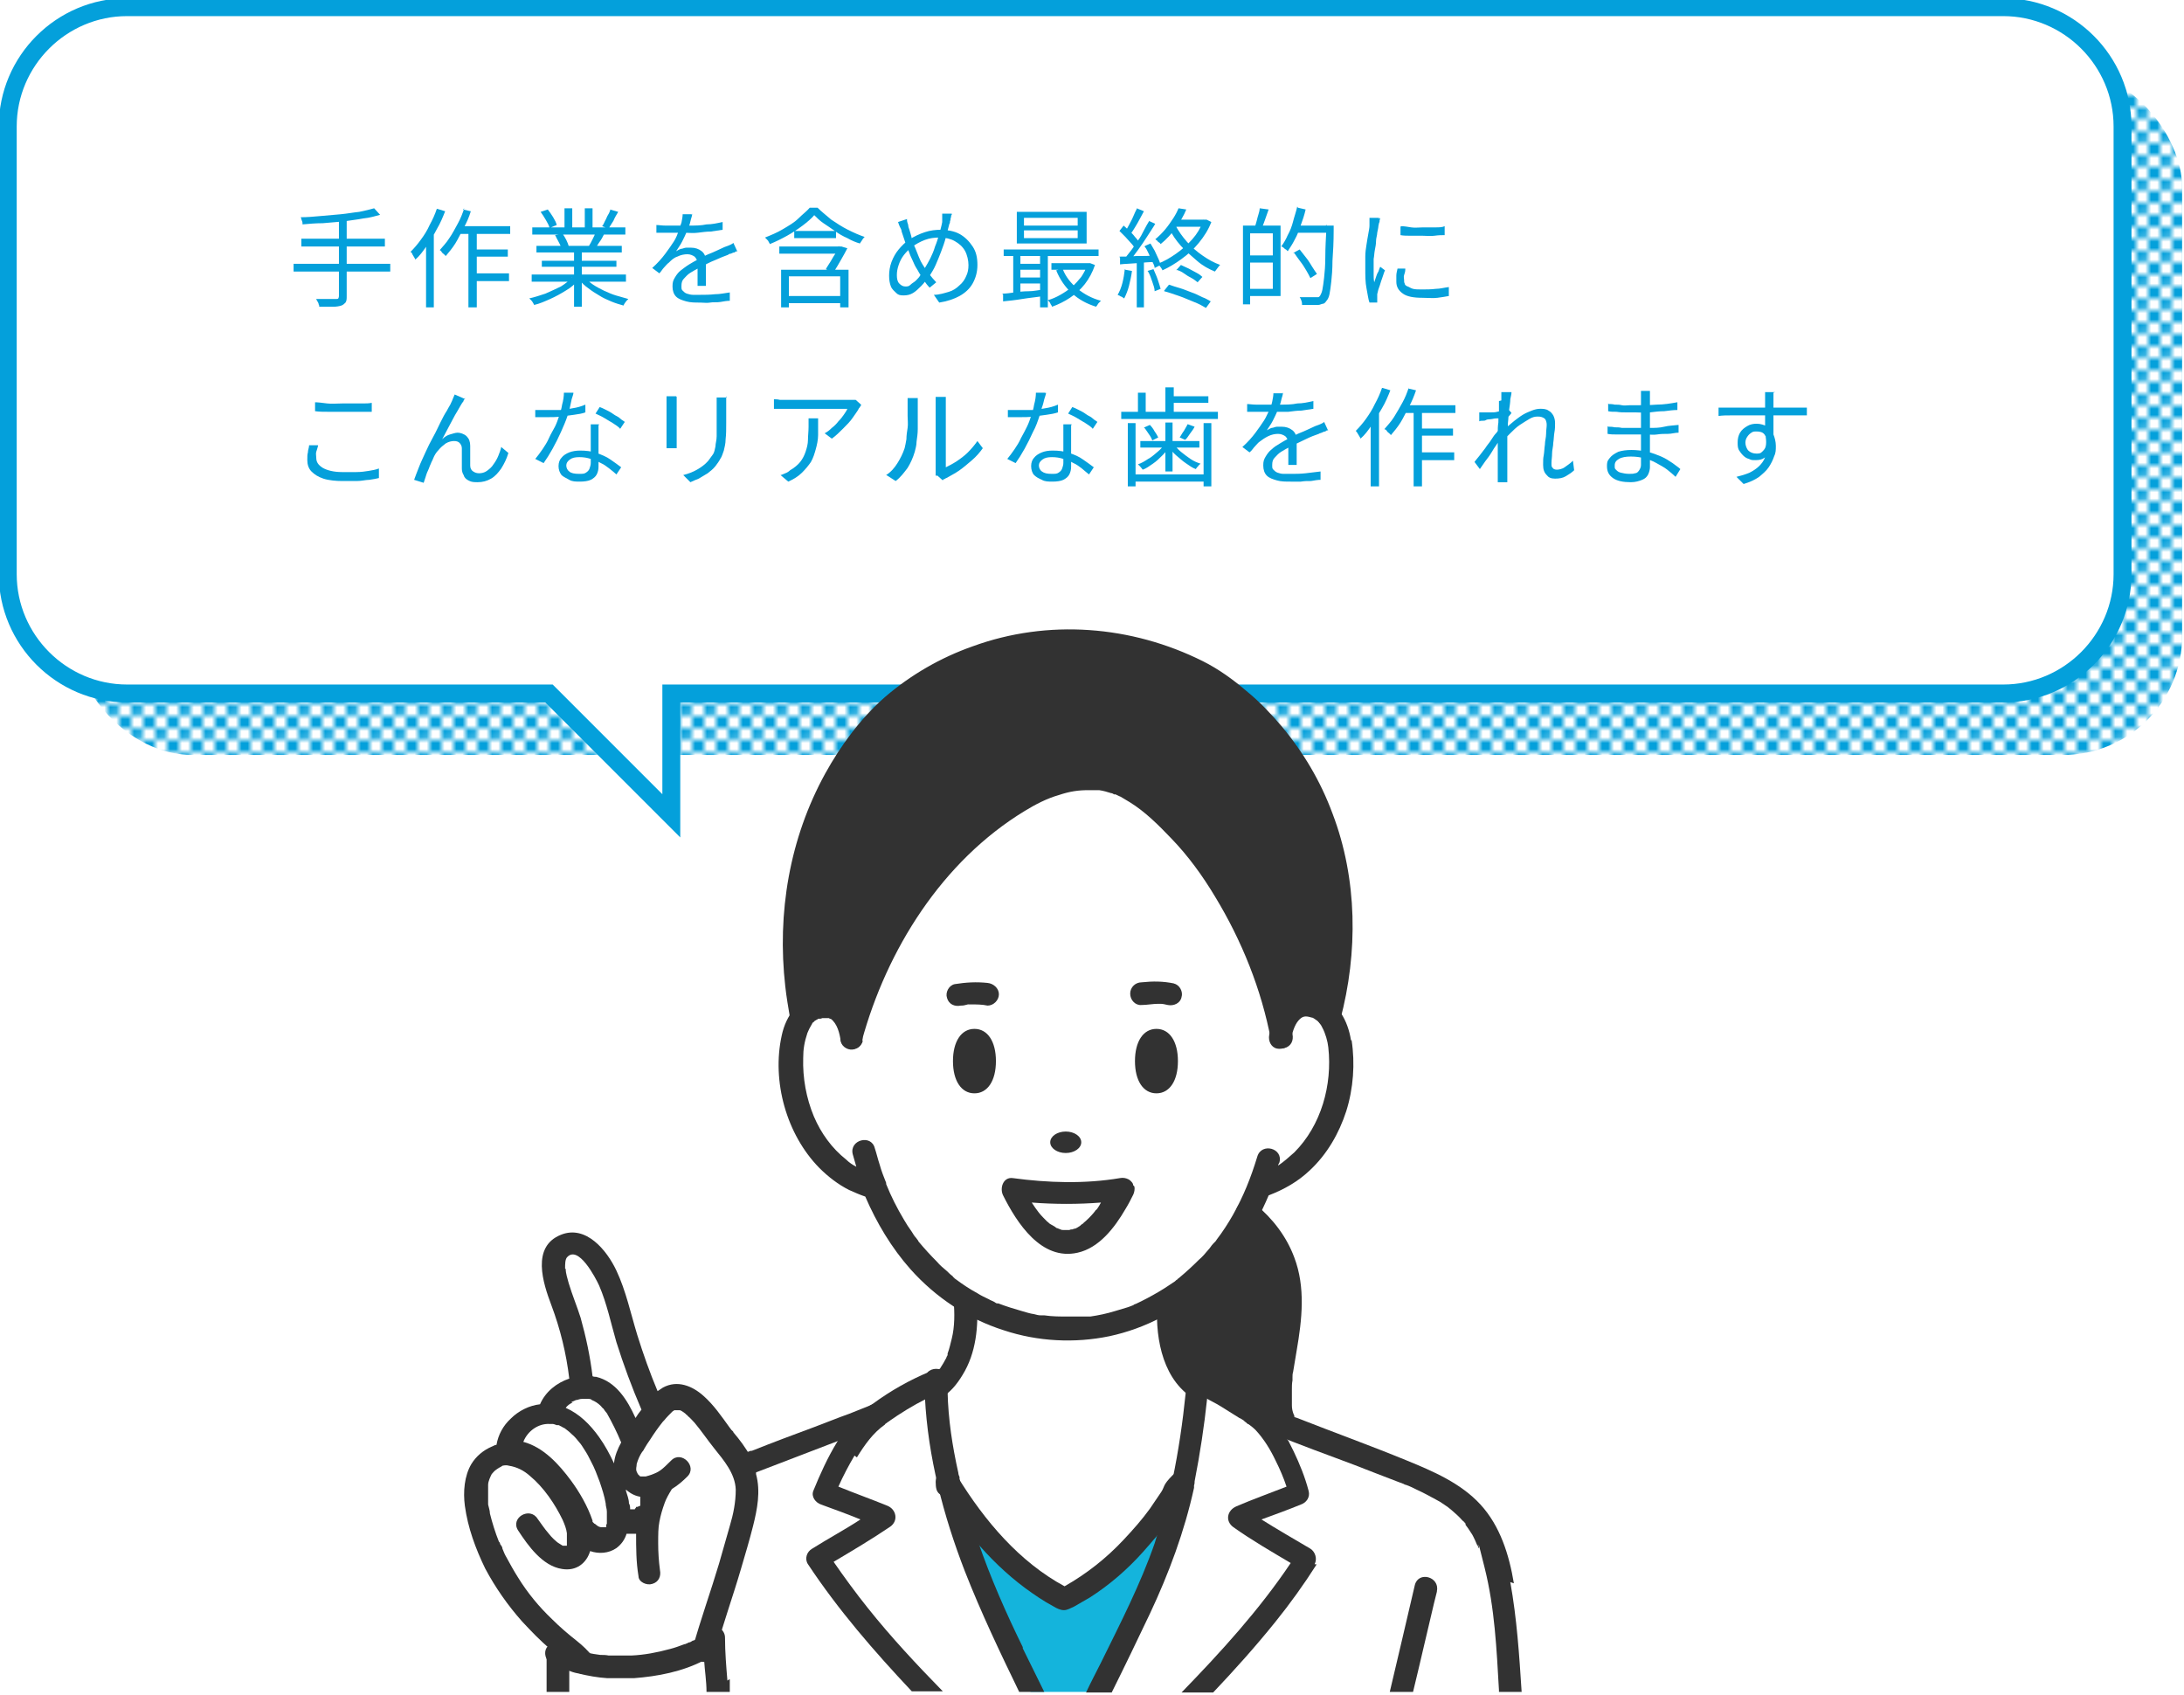 <?xml version="1.0" encoding="UTF-8"?>
<svg id="_グループ_4" xmlns="http://www.w3.org/2000/svg" xmlns:xlink="http://www.w3.org/1999/xlink" version="1.1" viewBox="0 0 366 284">
  <!-- Generator: Adobe Illustrator 29.8.2, SVG Export Plug-In . SVG Version: 2.1.1 Build 3)  -->
  <defs>
    <style>
      .st0 {
        fill: none;
      }

      .st1 {
        fill: #323232;
      }

      .st2, .st3 {
        fill: #fff;
      }

      .st4 {
        fill: url(#_新規パターンスウォッチ_1);
      }

      .st5 {
        fill: #14b4dc;
      }

      .st3 {
        fill-rule: evenodd;
        stroke: #04a0db;
        stroke-miterlimit: 10;
        stroke-width: 3px;
      }

      .st6 {
        fill: #04a0db;
      }
    </style>
    <pattern id="_新規パターンスウォッチ_1" data-name="新規パターンスウォッチ 1" x="0" y="0" width="3.9" height="3.9" patternTransform="translate(0 284)" patternUnits="userSpaceOnUse" viewBox="0 0 3.9 3.9">
      <g>
        <rect class="st0" y="0" width="3.9" height="3.9"/>
        <rect class="st6" x="0" width="2" height="2"/>
        <rect class="st6" x="2" y="2" width="2" height="2"/>
      </g>
    </pattern>
  </defs>
  <rect class="st4" x="12.3" y="11.5" width="353.4" height="115" rx="20" ry="20"/>
  <path class="st3" d="M21.3,1.2h314.4c11,0,20,9,20,20v75c0,11-9,20-20,20H112.5v20.5l-20.5-20.5H21.3c-11,0-20-9-20-20V21.2c0-11,9-20,20-20h0Z"/>
  <g id="_手作業を含め最終的に_こんなリアルな歯を作れます">
    <g>
      <path class="st6" d="M49.2,44.2h16.2v1.3h-16.2v-1.3ZM62.7,34.9l1,1.1c-.8.2-1.7.5-2.8.6-1,.2-2.1.3-3.3.5-1.2.1-2.3.2-3.5.3-1.2,0-2.3.1-3.4.2,0-.2,0-.4-.1-.6s-.1-.4-.2-.6c1.1,0,2.2-.1,3.3-.2s2.3-.2,3.4-.3,2.1-.3,3.1-.4c1-.2,1.8-.4,2.5-.6ZM50.5,40h14v1.3h-14s0-1.3,0-1.3ZM56.7,36.9h1.4v12.7c0,.5,0,.8-.2,1.1-.2.2-.4.4-.7.5-.3.1-.8.2-1.4.2s-1.4,0-2.3,0c0-.1,0-.3-.1-.4,0-.2-.1-.3-.2-.5s-.2-.3-.2-.4c.5,0,1,0,1.4,0h1.9c.2,0,.3,0,.4-.1,0,0,.1-.2.1-.4v-12.7h0Z"/>
      <path class="st6" d="M73.3,35l1.3.4c-.4,1-.8,2-1.4,3-.5,1-1.1,1.9-1.7,2.8-.6.9-1.2,1.7-1.9,2.3,0-.1-.1-.2-.2-.4s-.2-.3-.3-.5c0-.2-.2-.3-.3-.4.6-.6,1.2-1.3,1.7-2,.6-.8,1.1-1.6,1.5-2.5.5-.9.9-1.8,1.2-2.7h0ZM71.4,39.6l1.3-1.3h0v13.2h-1.3v-11.8ZM77.6,35.1l1.3.3c-.3,1-.7,1.9-1.2,2.8s-.9,1.8-1.4,2.6-1.1,1.5-1.6,2.1c0,0-.2-.2-.3-.3-.1-.1-.3-.2-.4-.4s-.2-.2-.3-.3c.5-.6,1.1-1.2,1.6-2,.5-.7.9-1.5,1.4-2.4s.8-1.7,1.1-2.6ZM76.9,37.9h8.6v1.3h-9.2l.6-1.3ZM78.5,38.4h1.4v13.1h-1.4v-13.1ZM79.2,41.8h5.9v1.2h-5.9v-1.2ZM79.2,45.8h6.1v1.3h-6.1v-1.3Z"/>
      <path class="st6" d="M95.8,46.5l1.1.5c-.6.6-1.2,1.2-2.1,1.7-.8.5-1.7,1-2.6,1.4s-1.8.8-2.7,1c0-.1-.1-.2-.2-.4s-.2-.3-.3-.4c-.1-.1-.2-.2-.3-.3.9-.2,1.8-.5,2.7-.8.9-.4,1.8-.8,2.6-1.2.8-.5,1.4-1,1.9-1.5h0ZM89.1,46h15.8v1.2h-15.8v-1.2ZM89.2,38.1h15.6v1.2h-15.6v-1.2ZM89.9,41.2h14.3v1.1h-14.3v-1.1ZM90.6,35.5l1.2-.4c.3.4.6.8.9,1.3.3.5.5.9.6,1.3l-1.2.5c-.1-.4-.3-.8-.6-1.3-.3-.5-.6-1-.9-1.4h0ZM90.8,43.7h12.5v1h-12.5v-1ZM93,39.4l1.3-.2c.2.3.4.6.6,1,.2.4.3.7.4,1l-1.3.3c0-.3-.2-.6-.4-1s-.4-.7-.5-1ZM94.6,34.9h1.3v3.8h-1.3v-3.8ZM96.2,41.7h1.3v9.7h-1.3v-9.7ZM98,46.5c.4.4.8.8,1.4,1.2.6.4,1.2.7,1.8,1,.7.3,1.3.6,2,.8.7.2,1.4.4,2.1.6,0,0-.2.2-.3.3s-.2.3-.3.4c-.1.2-.2.3-.2.4-.7-.2-1.4-.4-2.1-.7-.7-.3-1.4-.6-2-1-.7-.4-1.3-.8-1.8-1.2-.6-.4-1.1-.9-1.5-1.4l1-.5h0ZM98,34.9h1.3v3.7h-1.3v-3.7ZM99.8,38.9l1.4.4c-.2.4-.4.8-.7,1.2s-.4.7-.7,1l-1.1-.3c.2-.3.4-.7.6-1.1s.4-.8.5-1.1h0ZM102.2,35.1l1.4.4c-.3.5-.6,1-.8,1.5-.3.5-.6.9-.8,1.3l-1.1-.4c.2-.2.3-.5.5-.9.2-.3.3-.7.5-1s.3-.6.4-.9h0Z"/>
      <path class="st6" d="M116,35.8c0,.4-.2.8-.3,1.3s-.3,1-.6,1.7c-.2.5-.5,1.1-.8,1.7s-.7,1.1-1,1.6c.2-.1.5-.3.8-.4.3,0,.6-.2.9-.2.3,0,.6,0,.8,0,.7,0,1.3.2,1.8.6.5.4.7,1,.7,1.7v2c0,.4,0,.8,0,1.1s0,.7,0,1h-1.4c0-.2,0-.5,0-.8,0-.3,0-.7,0-1v-1.9c0-.5-.2-.9-.5-1.2-.3-.2-.7-.4-1.2-.4s-1.1.1-1.7.4c-.6.2-1,.6-1.4,1-.3.2-.5.5-.8.8-.3.3-.5.7-.8,1l-1.2-.9c.9-.8,1.6-1.6,2.2-2.4s1-1.4,1.4-2,.6-1.2.8-1.7c.2-.5.3-1,.5-1.5.1-.5.2-1,.2-1.4h1.5c0,.1,0,.1,0,.1ZM109.9,37.7c.5,0,1,.1,1.6.1s1.1,0,1.5,0c.8,0,1.7,0,2.6,0s1.9,0,2.8-.2c.9,0,1.8-.2,2.7-.4v1.3c-.6.1-1.3.2-2,.3-.7,0-1.4.1-2.2.2s-1.4,0-2.1,0c-.7,0-1.3,0-1.9,0h-.9c-.3,0-.7,0-1,0s-.7,0-1,0v-1.3h0ZM123.6,42.1c-.2,0-.3,0-.5.2-.2,0-.4.1-.6.2-.2,0-.4.1-.5.2-.6.2-1.3.5-2.2.9-.8.3-1.7.8-2.5,1.2-.6.3-1.1.6-1.6.9-.5.3-.8.7-1.1,1-.3.3-.4.7-.4,1.2s0,.6.2.8c.2.2.4.4.7.5.3.1.7.2,1,.2.4,0,.8,0,1.3,0,.7,0,1.5,0,2.4-.1.9,0,1.7-.2,2.5-.3v1.4c-.5,0-1,.1-1.6.2s-1.2,0-1.7.1-1.1,0-1.7,0c-.8,0-1.6,0-2.3-.2-.7-.2-1.3-.4-1.7-.8s-.6-1-.6-1.7.1-1,.4-1.5.6-.9,1-1.2.9-.7,1.4-1c.5-.3,1-.6,1.6-.9.6-.3,1.1-.6,1.6-.8.5-.2,1-.4,1.4-.6s.9-.4,1.3-.6c.3-.1.5-.2.8-.3.2-.1.5-.2.7-.4l.6,1.3h0Z"/>
      <path class="st6" d="M136.5,36c-.5.6-1.2,1.2-2,1.8s-1.7,1.2-2.6,1.7-1.9,1-2.9,1.4c0-.1-.1-.2-.2-.4,0-.1-.2-.3-.3-.4-.1-.1-.2-.2-.3-.3,1-.4,2-.8,3-1.4s1.9-1.1,2.6-1.8,1.4-1.2,1.9-1.8h1.3c.7.7,1.5,1.3,2.3,2,.9.6,1.8,1.2,2.8,1.7,1,.5,1.9.9,2.8,1.2-.1.1-.3.3-.4.5s-.3.4-.4.6c-.7-.2-1.4-.5-2.1-.9-.7-.3-1.4-.7-2.1-1.2s-1.3-.9-1.9-1.3-1.1-.9-1.6-1.4h0ZM130.6,41.3h10.2v1.2h-10.2v-1.2ZM131,45.2h11.2v6.3h-1.4v-5.2h-8.6v5.2h-1.3v-6.3h0ZM131.7,49.6h9.6v1.2h-9.6v-1.2ZM133.1,38.7h7v1.2h-7v-1.2ZM140.5,41.3h.5c0,0,1,.3,1,.3-.3.6-.7,1.3-1.1,2s-.8,1.4-1.2,2l-1.3-.5c.2-.4.5-.8.8-1.3.3-.5.5-.9.8-1.3.2-.4.4-.8.6-1.1v-.2h0Z"/>
      <path class="st6" d="M159.4,36.1c0,.1,0,.3-.1.5,0,.2,0,.3-.1.5,0,.2,0,.3-.1.4-.2.8-.4,1.5-.6,2.3-.2.8-.5,1.6-.8,2.4s-.6,1.5-.9,2.2-.7,1.3-1,1.8c-.5.6-.9,1.2-1.4,1.7-.5.5-.9.9-1.4,1.2-.5.3-1,.4-1.6.4s-.9-.1-1.2-.4-.7-.6-.9-1.1-.3-1.1-.3-1.8.1-1.5.4-2.3c.3-.8.7-1.5,1.2-2.1s1.1-1.2,1.7-1.6c.9-.6,1.8-1,2.7-1.3s1.8-.4,2.7-.4,2.2.2,3.1.7,1.6,1.2,2.2,2.1.8,1.9.8,3.1-.3,2.2-.8,3.1c-.5.9-1.3,1.6-2.2,2.1s-2.1.9-3.4,1.1l-.9-1.3c.9,0,1.8-.3,2.5-.5s1.3-.6,1.8-1.1c.5-.4.9-1,1.1-1.5.3-.6.4-1.2.4-1.9s-.2-1.7-.6-2.4c-.4-.7-1-1.2-1.7-1.6s-1.6-.6-2.5-.6-1.7.1-2.5.4c-.8.3-1.5.7-2.2,1.2-.5.4-.9.8-1.3,1.3-.4.5-.7,1.1-.9,1.7-.2.6-.3,1.1-.3,1.7s.1,1.1.4,1.4.6.5,1,.5.6,0,.9-.3.6-.4.9-.7.6-.6.8-1,.5-.7.7-1.1c.3-.5.6-1,.9-1.6.3-.6.6-1.3.8-2,.3-.7.5-1.4.7-2.1.2-.7.4-1.4.5-2,0-.2,0-.4,0-.7,0-.3,0-.5,0-.7h1.6c0,.1,0,.2,0,.2ZM152,36.9c0,.2.1.5.2.8,0,.3.1.5.2.8.1.4.3.9.4,1.5s.4,1.1.6,1.6c.2.5.4,1,.6,1.5s.4.9.6,1.2c.3.5.7,1.1,1.1,1.6.4.5.8,1,1.2,1.4l-1.1.9c-.4-.4-.7-.8-1-1.3s-.7-1-1-1.6c-.2-.3-.5-.8-.7-1.3-.2-.5-.5-1-.7-1.6-.2-.6-.5-1.2-.7-1.8-.2-.6-.4-1.2-.6-1.8,0-.3-.2-.6-.3-.8s-.2-.5-.3-.8l1.5-.5h0Z"/>
      <path class="st6" d="M168,49.2c.6,0,1.3-.1,2-.2s1.5-.2,2.4-.2c.8,0,1.7-.2,2.5-.3v1.1c-1.2.2-2.4.3-3.6.5s-2.2.3-3.2.4v-1.2c-.1,0-.1,0-.1,0ZM168.2,41.8h15.9v1.1h-15.9v-1.1ZM169.8,42.2h1.2v7.3h-1.2v-7.3ZM170.4,35.5h11.7v5.3h-11.7v-5.3h0ZM170.6,44.2h4.4v1h-4.4v-1ZM170.6,46.5h4.4v1h-4.4v-1ZM171.6,36.5v1.3h9v-1.3h-9ZM171.6,38.6v1.3h9v-1.3h-9ZM174.3,42.2h1.3v9.3h-1.3v-9.3ZM182.2,44.1h.5s.8.3.8.3c-.4,1.2-1,2.3-1.7,3.2s-1.6,1.7-2.5,2.3-1.9,1.1-3,1.5c0-.2-.2-.3-.3-.6-.1-.2-.3-.4-.4-.5.7-.2,1.4-.5,2.1-.9s1.3-.8,1.9-1.3c.6-.5,1.1-1.1,1.6-1.7.4-.6.8-1.3,1-2.1v-.2h0ZM176.2,44.1h6.4v1.1h-6.4v-1.1ZM178.1,45.1c.5,1.3,1.4,2.4,2.5,3.3s2.4,1.6,3.9,2c0,0-.2.2-.3.3-.1.1-.2.2-.3.4s-.2.2-.2.3c-1.6-.5-2.9-1.2-4.1-2.3-1.1-1-2-2.3-2.6-3.8,0,0,1.1-.3,1.1-.3Z"/>
      <path class="st6" d="M188.6,45.2l1.1.2c-.1.8-.3,1.7-.5,2.5-.2.8-.5,1.5-.8,2.1,0,0-.2-.1-.3-.2s-.3-.1-.4-.2-.3-.1-.4-.2c.3-.5.6-1.2.8-2,.2-.8.3-1.5.4-2.3h0ZM187.6,43c.8,0,1.7,0,2.8-.1,1.1,0,2.2,0,3.3-.1v1.1c-1.1,0-2.1.1-3.2.2s-2,.1-2.8.2v-1.2c-.1,0-.1,0-.1,0ZM187.6,38.7l.7-.9c.3.3.7.6,1,.9.3.3.7.7.9,1,.3.3.5.6.7.9l-.7,1c-.2-.3-.4-.6-.7-.9s-.6-.7-.9-1c-.3-.3-.7-.7-1-1h0ZM190.5,34.9l1.2.5c-.2.4-.5.9-.7,1.3s-.5.9-.8,1.4-.5.8-.8,1.2l-.9-.4c.2-.3.5-.8.7-1.2s.5-.9.7-1.4c.2-.5.4-.9.6-1.3h0ZM192.5,37l1.1.5c-.4.7-.9,1.4-1.4,2.2s-1,1.5-1.5,2.2c-.5.7-1,1.3-1.4,1.9l-.8-.5c.3-.4.7-.9,1.1-1.4s.7-1.1,1.1-1.6.7-1.1,1-1.7c.3-.6.6-1.1.9-1.6h0ZM190.5,43.5h1.2v8h-1.2v-8ZM191.9,41.2l.9-.4c.2.4.5.8.7,1.2s.4.9.6,1.3c.2.4.3.8.4,1.1l-1,.5c0-.3-.2-.7-.4-1.1-.2-.4-.4-.9-.6-1.3s-.4-.9-.7-1.2h0ZM192.3,45.4l1-.3c.2.5.5,1.1.7,1.7.2.6.4,1.2.5,1.6l-1,.4c0-.5-.2-1-.4-1.6s-.4-1.2-.7-1.7h0ZM197.5,34.9l1.3.2c-.4,1-1,2-1.7,3s-1.6,2-2.6,2.8c0,0-.1-.2-.3-.3s-.2-.2-.3-.3c-.1,0-.2-.2-.3-.2.6-.5,1.2-1.1,1.7-1.7.5-.6.9-1.2,1.3-1.8s.7-1.2.9-1.7h0ZM201.7,36.8h.5s.8.4.8.4c-.5,1.3-1.2,2.4-2.1,3.5s-1.8,1.9-2.9,2.7c-1.1.8-2.1,1.4-3.2,1.9,0-.1-.1-.2-.2-.4-.1-.1-.2-.3-.3-.4s-.2-.2-.3-.3c1.1-.4,2.1-1,3.1-1.7,1-.7,1.9-1.5,2.7-2.4s1.4-1.9,1.8-3v-.3h0ZM195.1,48.7l.8-1c.6.2,1.2.4,1.9.6s1.3.5,1.9.7,1.2.5,1.8.8c.6.2,1,.5,1.4.7l-.8,1.1c-.5-.3-1.2-.7-2-1s-1.6-.7-2.5-1c-.9-.3-1.7-.6-2.5-.8h0ZM197,37.8c.5.9,1.1,1.8,1.9,2.7s1.6,1.6,2.6,2.3,1.9,1.2,3,1.6c-.1,0-.2.2-.3.3-.1.1-.2.3-.3.4-.1.1-.2.3-.3.4-1-.4-2.1-1-3-1.8s-1.9-1.6-2.7-2.5-1.5-1.9-2-3l1.1-.4h0ZM197.2,36.8h4.9v1.2h-5.5l.6-1.2h0ZM197.1,45.3l.8-.9c.4.2.9.4,1.3.6s.9.5,1.3.7c.4.2.8.5,1,.7l-.8.9c-.3-.2-.6-.5-1-.7s-.9-.5-1.3-.8-.9-.5-1.3-.6Z"/>
      <path class="st6" d="M208.3,37.8h1.2v13.2h-1.2v-13.2ZM209,42.8h5v1.2h-5v-1.2ZM209.1,37.8h5.5v11.8h-5.5v-1.2h4.2v-9.3h-4.2v-1.2ZM211.1,34.9l1.5.2c-.2.6-.4,1.1-.6,1.7-.2.6-.4,1.1-.6,1.5l-1.1-.3c.1-.3.2-.6.3-1,.1-.4.2-.8.3-1.1s.2-.7.2-1h0ZM217.5,34.8l1.3.3c-.2.9-.5,1.8-.8,2.6-.3.9-.6,1.7-1,2.4-.4.8-.8,1.4-1.2,2,0,0-.2-.2-.3-.3-.1,0-.3-.2-.4-.3s-.3-.2-.4-.2c.4-.5.8-1.2,1.1-1.9.4-.7.7-1.5.9-2.3s.5-1.6.7-2.5h0ZM216.7,42.4l1.1-.6c.3.4.7.9,1.1,1.4.4.5.7,1,1,1.5.3.5.6.9.8,1.2l-1.1.7c-.2-.4-.4-.8-.7-1.3s-.6-1-1-1.5c-.4-.5-.7-1-1-1.4h0ZM217.2,37.8h5.5v1.2h-5.5v-1.2ZM222.2,37.8h1.3v.4c0,.1,0,.2,0,.3,0,2.1-.1,3.8-.2,5.2,0,1.4-.1,2.6-.2,3.5-.1.9-.2,1.6-.3,2.1-.1.5-.3.9-.5,1.1-.2.3-.4.5-.6.5s-.5.2-.8.2c-.3,0-.7,0-1.2,0s-1,0-1.5,0c0-.2,0-.4-.1-.7s-.2-.5-.3-.6c.6,0,1.1,0,1.6,0s.8,0,1.1,0,.3,0,.4,0,.2-.1.3-.2c.1-.2.3-.5.4-1s.2-1.2.3-2.1.2-2,.2-3.5.1-3.1.2-5.1v-.3h0Z"/>
      <path class="st6" d="M231.3,36.5c0,0,0,.2-.1.4,0,.2,0,.3-.1.5s0,.3-.1.4c0,.3-.1.7-.2,1.2,0,.4-.2.9-.2,1.4,0,.5-.1,1-.2,1.5s-.1,1-.2,1.5c0,.5,0,.9,0,1.3s0,.9,0,1.3,0,.8.1,1.3c.1-.3.2-.6.3-.9s.2-.6.4-.9c.1-.3.2-.6.3-.8l.8.6c-.2.4-.3.9-.5,1.4s-.3,1-.5,1.5-.2.8-.3,1.1c0,.1,0,.3,0,.4,0,.2,0,.3,0,.4,0,0,0,.2,0,.3,0,.1,0,.2,0,.3h-1.3c-.2-.5-.3-1.4-.5-2.4s-.2-2.1-.2-3.3,0-1.3,0-2,.1-1.4.2-2c.1-.7.2-1.2.3-1.8s.2-1,.2-1.4c0-.2,0-.4,0-.7,0-.2,0-.4,0-.6h1.6c0,.1,0,.2,0,.2ZM235.5,45.2c0,.3-.1.6-.2.9s0,.5,0,.8,0,.4.1.6c0,.2.2.4.5.5s.5.3.9.4.9.1,1.5.1,1.6,0,2.3-.1c.7,0,1.4-.2,2.2-.3v1.5c-.5.1-1.2.2-1.9.3s-1.6,0-2.5,0c-1.5,0-2.6-.2-3.3-.7-.7-.5-1.1-1.1-1.1-2s0-.6,0-1,.1-.7.2-1.2h1.3c0,.1,0,.1,0,.1ZM234.8,37.9c.5,0,1.1.1,1.7.2s1.3,0,2,0,1.4,0,2,0c.6,0,1.2,0,1.6-.2v1.5c-.5,0-1,0-1.7.1s-1.3,0-2,0-1.4,0-2,0c-.6,0-1.2,0-1.7-.1v-1.4h0Z"/>
      <path class="st6" d="M53.3,74.7c-.1.4-.2.7-.3,1s0,.7,0,1c0,.7.3,1.2,1.1,1.7.7.4,1.8.7,3.2.7s1.6,0,2.4,0c.8,0,1.5-.1,2.1-.2.6-.1,1.2-.2,1.7-.4v1.6c-.4.1-.9.2-1.6.3-.6,0-1.3.2-2.1.2-.8,0-1.6,0-2.5,0s-2.2-.1-3.1-.4c-.9-.3-1.5-.7-2-1.2s-.7-1.2-.7-1.9,0-.9.1-1.3c0-.4.2-.8.2-1.2h1.5c0,.1,0,.1,0,.1ZM52.6,67.4c.7,0,1.4.1,2.2.2s1.7,0,2.6,0,1.2,0,1.7,0c.6,0,1.1,0,1.7,0s1,0,1.5-.1v1.5c-.4,0-.9,0-1.4,0s-1.1,0-1.7,0-1.2,0-1.7,0c-.9,0-1.7,0-2.5,0s-1.5,0-2.2-.1v-1.5h0Z"/>
      <path class="st6" d="M78,66.7c0,0-.2.2-.3.4,0,.2-.2.3-.3.5-.2.3-.4.7-.7,1.2-.3.5-.6,1-.9,1.6-.3.6-.6,1.1-.9,1.7-.3.6-.6,1.1-.8,1.5.4-.4.9-.7,1.3-.8s.9-.3,1.3-.3,1.1.2,1.5.6c.4.4.6.9.6,1.6,0,.4,0,.7,0,1.1v1.2c0,.4,0,.7,0,1,0,.5.2.8.5,1s.6.3,1,.3.9-.1,1.3-.4c.4-.3.8-.6,1.1-1.1.3-.4.6-.9.8-1.4.2-.5.4-1,.5-1.5l1.2,1c-.3,1-.7,1.8-1.2,2.6-.5.7-1,1.3-1.7,1.7s-1.4.6-2.3.6-1.1-.1-1.5-.3c-.4-.2-.7-.5-.8-.9-.2-.3-.3-.7-.3-1.1,0-.3,0-.7,0-1.1v-1.2c0-.4,0-.8,0-1.1,0-.4-.2-.7-.4-.9s-.5-.3-.9-.3-.9.1-1.4.4c-.4.3-.9.7-1.2,1.1-.4.4-.7.9-.9,1.4-.1.3-.3.6-.4.9-.2.4-.3.8-.5,1.2s-.3.8-.4,1.1c-.1.3-.2.6-.3.9l-1.6-.5c.2-.6.5-1.3.8-2.1s.7-1.6,1.1-2.5c.4-.9.8-1.7,1.3-2.6s.8-1.6,1.2-2.4c.4-.8.7-1.4,1.1-2,.3-.6.6-1,.7-1.3.1-.2.2-.4.3-.7.1-.2.2-.5.3-.7l1.6.7h0Z"/>
      <path class="st6" d="M96.1,65.8c0,.3-.2.7-.3,1.1s-.2.9-.3,1.4c-.1.5-.3.9-.4,1.4-.3.9-.7,1.8-1.1,2.7-.4.9-.9,1.9-1.4,2.8s-1,1.7-1.5,2.4l-1.4-.7c.4-.5.8-1,1.2-1.6.4-.6.8-1.2,1.1-1.9.3-.7.7-1.3,1-1.9.3-.6.5-1.2.7-1.8.2-.6.4-1.2.5-1.9.2-.7.3-1.4.3-2h1.6c0,.1,0,.1,0,.1ZM89.7,68.7c.3,0,.7,0,1.1,0,.4,0,.8,0,1.1,0,.7,0,1.3,0,2,0,.7,0,1.4-.2,2.1-.3.7-.1,1.4-.3,2.1-.6v1.3c-.5.2-1.2.3-1.9.4-.7.1-1.4.2-2.2.3s-1.5.1-2.2.1h-1c-.4,0-.7,0-1.1,0v-1.3c0,0,0,0,0,0ZM100.3,71.3c0,.4,0,.7,0,1s0,.6,0,.9c0,.3,0,.7,0,1.1,0,.4,0,.9,0,1.4s0,1,0,1.4c0,.5,0,.8,0,1.1,0,.5-.1.9-.3,1.3-.2.4-.6.7-1,.9s-1.1.3-1.8.3-1.3,0-1.8-.3-1-.5-1.3-.8c-.3-.4-.5-.9-.5-1.5s.2-1.1.5-1.4c.3-.4.8-.7,1.3-.9s1.2-.3,1.8-.3c1,0,1.9.1,2.8.4.8.3,1.6.6,2.3,1.1s1.3.9,1.8,1.3l-.8,1.2c-.3-.3-.7-.6-1.2-1-.4-.3-.9-.7-1.4-.9-.5-.3-1.1-.5-1.7-.7-.6-.2-1.2-.3-1.9-.3s-1.2.1-1.6.4c-.4.3-.6.6-.6,1s.2.8.5,1c.3.3.9.4,1.6.4s.9,0,1.2-.2c.3-.2.5-.4.6-.7s.2-.6.2-.9,0-.8,0-1.3,0-1.1,0-1.7c0-.6,0-1.2,0-1.8s0-1.2,0-1.7h1.4ZM103.9,71.8c-.3-.3-.7-.6-1.2-.9-.5-.3-1-.6-1.5-.9s-1-.5-1.4-.7l.7-1.1c.3.1.7.3,1.1.5s.8.4,1.2.7.8.4,1.1.7.6.4.8.6l-.8,1.2h0Z"/>
      <path class="st6" d="M113.4,66.5c0,.2,0,.4,0,.6,0,.2,0,.5,0,.7v6c0,.2,0,.5,0,.7,0,.3,0,.5,0,.6h-1.7c0-.1,0-.3,0-.6,0-.3,0-.5,0-.8v-6c0-.2,0-.4,0-.6,0-.3,0-.5,0-.7,0,0,1.6,0,1.6,0ZM121.7,66.4c0,.2,0,.5,0,.7,0,.3,0,.5,0,.8v2.9c0,1.1,0,2-.1,2.8,0,.8-.2,1.4-.3,1.9-.2.5-.3,1-.6,1.4-.2.4-.5.8-.8,1.2-.4.5-.8.8-1.3,1.2-.5.3-1,.6-1.5.9-.5.2-1,.4-1.4.6l-1.2-1.2c.8-.2,1.6-.5,2.3-.9.7-.4,1.4-.9,1.9-1.5.3-.4.6-.8.8-1.1s.3-.8.4-1.3c0-.5.2-1,.2-1.7,0-.6,0-1.4,0-2.2v-2.8c0-.3,0-.6,0-.8,0-.3,0-.5,0-.7h1.7Z"/>
      <path class="st6" d="M144.3,67.9c0,0-.1.2-.2.3,0,.1-.2.2-.2.3-.2.4-.6.9-1,1.5s-1,1.2-1.6,1.8-1.2,1.2-1.9,1.7l-1.2-.9c.4-.2.8-.5,1.2-.9.4-.3.8-.7,1.1-1.1.4-.4.7-.8.9-1.1s.5-.7.6-1h-10.3c-.3,0-.7,0-1,0-.3,0-.7,0-1,0v-1.6c.3,0,.6,0,1,.1.4,0,.7,0,1,0h10.8c.2,0,.3,0,.5,0,.2,0,.3,0,.4,0l.9.8h0ZM137.1,70.2c0,1,0,1.9,0,2.7,0,.8-.2,1.7-.4,2.4-.2.7-.4,1.4-.8,2.1-.4.6-.9,1.2-1.5,1.8-.6.6-1.4,1.1-2.3,1.5l-1.3-1.1c.2,0,.5-.2.8-.3s.6-.3.8-.5c.7-.4,1.3-.9,1.7-1.4s.7-1.1.9-1.7.4-1.3.4-2c0-.7.1-1.4.1-2.2v-.7c0-.2,0-.4,0-.7h1.6Z"/>
      <path class="st6" d="M148.5,79.6c.8-.5,1.4-1.2,1.9-2s.9-1.6,1.2-2.5c.1-.4.2-.9.3-1.5,0-.6.1-1.3.2-1.9s0-1.4,0-2v-1.7c0-.3,0-.5,0-.7,0-.2,0-.4,0-.6h1.7c0,0,0,.2,0,.3,0,.1,0,.3,0,.5,0,.2,0,.3,0,.5,0,.5,0,1.1,0,1.8,0,.7,0,1.4,0,2.1,0,.7-.1,1.4-.2,2.1,0,.7-.2,1.2-.3,1.7-.3,1-.7,1.9-1.2,2.7-.6.8-1.2,1.6-2,2.2l-1.4-.9h0ZM156.8,79.7c0-.1,0-.3,0-.5,0-.2,0-.3,0-.5v-10.8c0-.3,0-.6,0-.9s0-.4,0-.5h1.7c0,0,0,.2,0,.5,0,.2,0,.5,0,.9v10.4c.6-.3,1.2-.6,1.8-1s1.3-.9,1.9-1.5c.6-.6,1.1-1.2,1.6-1.9l.9,1.2c-.5.7-1.1,1.4-1.8,2s-1.4,1.2-2.1,1.7c-.7.5-1.5.9-2.2,1.3-.1,0-.3.2-.4.2-.1,0-.2.1-.2.2l-.9-.8h0Z"/>
      <path class="st6" d="M175.3,65.8c0,.3-.2.7-.3,1.1s-.2.9-.4,1.4c-.1.5-.3.9-.4,1.4-.3.9-.6,1.8-1.1,2.7-.4.9-.9,1.9-1.4,2.8s-1,1.7-1.5,2.4l-1.4-.7c.4-.5.8-1,1.2-1.6.4-.6.8-1.2,1.1-1.9.4-.7.7-1.3,1-1.9.3-.6.5-1.2.7-1.8.2-.6.4-1.2.5-1.9.2-.7.3-1.4.3-2h1.6c0,.1,0,.1,0,.1ZM168.9,68.7c.3,0,.7,0,1.1,0s.8,0,1.1,0c.7,0,1.3,0,2,0s1.4-.2,2.1-.3,1.4-.3,2.1-.6v1.3c-.6.2-1.2.3-1.9.4-.7.1-1.4.2-2.2.3s-1.5.1-2.2.1h-1c-.4,0-.7,0-1.1,0v-1.3c0,0,0,0,0,0ZM179.5,71.3c0,.4,0,.7,0,1s0,.6,0,.9c0,.3,0,.7,0,1.1,0,.4,0,.9,0,1.4s0,1,0,1.4c0,.5,0,.8,0,1.1,0,.5-.1.9-.3,1.3-.2.4-.6.7-1,.9s-1.1.3-1.8.3-1.3,0-1.8-.3c-.5-.2-1-.5-1.3-.8s-.5-.9-.5-1.5.2-1.1.5-1.4c.3-.4.8-.7,1.3-.9s1.1-.3,1.8-.3c1,0,1.9.1,2.8.4.9.3,1.6.6,2.3,1.1s1.3.9,1.8,1.3l-.8,1.2c-.4-.3-.7-.6-1.2-1-.4-.3-.9-.7-1.4-.9-.5-.3-1.1-.5-1.7-.7s-1.2-.3-1.9-.3-1.2.1-1.6.4c-.4.3-.6.6-.6,1s.2.8.5,1c.4.3.9.4,1.6.4s.9,0,1.2-.2c.3-.2.5-.4.6-.7s.2-.6.2-.9,0-.8,0-1.3,0-1.1,0-1.7c0-.6,0-1.2,0-1.8s0-1.2,0-1.7h1.4ZM183.1,71.8c-.3-.3-.7-.6-1.2-.9-.5-.3-1-.6-1.5-.9s-1-.5-1.4-.7l.7-1.1c.3.1.7.3,1.1.5.4.2.8.4,1.2.7s.8.4,1.1.7.6.4.8.6l-.8,1.2h0Z"/>
      <path class="st6" d="M187.9,69h16.2v1.2h-16.2v-1.2ZM189,70.9h1.3v10.6h-1.3v-10.6ZM189.9,79.5h12.3v1.2h-12.3v-1.2ZM190.7,65.8h1.3v3.8h-1.3v-3.8ZM195.2,74.4l.9.3c-.3.5-.8,1.1-1.3,1.6s-1,1-1.6,1.4-1.1.8-1.7,1c-.1-.1-.2-.3-.4-.5s-.3-.3-.4-.4c.6-.2,1.1-.5,1.7-.9.6-.3,1.1-.8,1.6-1.2.5-.4.9-.9,1.2-1.3h0ZM191.1,73.9h9.9v1.1h-9.9v-1.1ZM191.8,71.6l.9-.4c.3.3.6.7.8,1.1.3.4.5.8.6,1l-1,.5c-.1-.3-.3-.7-.6-1.1-.3-.4-.5-.8-.8-1.1h0ZM195.3,64.9h1.4v4.8h-1.4v-4.8ZM195.3,70.8h1.2v8.2h-1.2v-8.2ZM196.7,74.4c.3.4.7.9,1.2,1.3.5.4,1,.8,1.6,1.2s1.1.6,1.7.8c-.1.1-.3.2-.4.4-.2.2-.3.3-.4.5-.6-.2-1.1-.6-1.7-1-.6-.4-1.1-.9-1.6-1.3s-.9-1-1.3-1.5l.9-.4h0ZM196.1,66.4h6.4v1.1h-6.4v-1.1ZM199.1,71.1l1.1.4c-.2.4-.5.8-.8,1.2-.3.4-.5.8-.8,1l-.9-.4c.2-.3.4-.7.7-1.1.2-.4.5-.8.6-1.1ZM201.7,70.9h1.3v10.6h-1.3v-10.6Z"/>
      <path class="st6" d="M215,65.8c0,.4-.2.8-.3,1.3s-.3,1-.6,1.7c-.2.5-.5,1.1-.8,1.7-.3.6-.7,1.1-1,1.6.2-.1.5-.3.8-.4.3,0,.6-.2.9-.2.3,0,.6,0,.8,0,.7,0,1.3.2,1.8.6.5.4.7,1,.7,1.7v2c0,.4,0,.8,0,1.1,0,.4,0,.7,0,1h-1.4c0-.2,0-.5,0-.8,0-.3,0-.7,0-1s0-.7,0-1v-.8c0-.5-.2-.9-.5-1.2-.3-.2-.7-.4-1.2-.4s-1.1.1-1.7.4-1,.6-1.4.9c-.3.2-.5.5-.8.8s-.5.7-.9,1l-1.2-.9c.9-.8,1.6-1.6,2.2-2.4s1-1.4,1.4-2,.6-1.2.9-1.7c.2-.5.4-1,.5-1.5.1-.5.2-1,.2-1.4h1.5ZM208.9,67.7c.5,0,1,.1,1.6.1.6,0,1.1,0,1.5,0,.8,0,1.7,0,2.6,0s1.9,0,2.8-.2c.9,0,1.8-.2,2.7-.4v1.3c-.6.1-1.3.2-2,.3-.7,0-1.4.1-2.2.2-.7,0-1.4,0-2.1,0s-1.3,0-1.9,0h-.9c-.3,0-.7,0-1,0s-.7,0-1,0v-1.3h0ZM222.6,72.1c-.2,0-.3,0-.5.2-.2,0-.4.1-.6.2s-.4.1-.5.2c-.6.2-1.4.5-2.2.9s-1.7.8-2.5,1.2c-.6.3-1.1.6-1.6.9-.5.3-.8.7-1.1,1-.3.3-.4.7-.4,1.2s0,.6.2.8.4.4.7.5c.3.1.6.2,1,.2.4,0,.8,0,1.3,0,.7,0,1.5,0,2.4-.1s1.7-.2,2.5-.3v1.4c-.5,0-1,.1-1.6.2-.6,0-1.1,0-1.7.1-.6,0-1.1,0-1.7,0-.9,0-1.6,0-2.3-.2-.7-.2-1.3-.4-1.7-.8s-.6-1-.6-1.7.1-1,.4-1.5.6-.9,1-1.2c.4-.4.9-.7,1.4-1,.5-.3,1-.6,1.6-.9.6-.3,1.1-.6,1.6-.8.5-.2,1-.4,1.4-.6s.9-.4,1.3-.6c.3-.1.5-.2.8-.3.2-.1.5-.2.7-.4l.6,1.3h0Z"/>
      <path class="st6" d="M231.7,65l1.3.4c-.4,1-.8,2-1.4,3s-1.1,1.9-1.7,2.8c-.6.9-1.2,1.7-1.9,2.3,0-.1-.1-.2-.2-.4s-.2-.3-.3-.5c-.1-.2-.2-.3-.3-.4.6-.6,1.2-1.3,1.7-2s1.1-1.6,1.5-2.5c.5-.9.9-1.8,1.2-2.7h0ZM229.8,69.6l1.3-1.3h0v13.2h-1.4v-11.8ZM236,65.1l1.3.3c-.3.9-.7,1.9-1.2,2.8s-.9,1.8-1.4,2.6-1.1,1.5-1.6,2.1c0,0-.2-.2-.3-.3s-.3-.2-.4-.4-.2-.2-.4-.3c.5-.6,1.1-1.2,1.6-2s.9-1.5,1.4-2.4.8-1.7,1.1-2.6h0ZM235.3,67.9h8.6v1.3h-9.2l.6-1.3ZM236.9,68.4h1.4v13.1h-1.4v-13.1ZM237.6,71.8h5.9v1.2h-5.9v-1.2ZM237.6,75.8h6.1v1.3h-6.1v-1.3Z"/>
      <path class="st6" d="M251.8,70.1c-.1,0-.4,0-.7,0-.3,0-.6,0-1,.1s-.8,0-1.1.2-.8,0-1.1.2v-1.5c0,0,.2,0,.4,0,.2,0,.4,0,.6,0,.2,0,.6,0,.9,0s.8,0,1.1-.1.8-.1,1.1-.2.6-.1.8-.2l.5.6c-.1.1-.2.3-.4.5s-.3.4-.4.6c-.1.2-.2.4-.3.6l-.6,2.4c-.2.3-.5.7-.8,1.2-.3.4-.6.9-.9,1.4s-.7,1-1,1.4-.6.9-.9,1.3l-.9-1.2c.2-.3.5-.6.8-1,.3-.4.6-.8,1-1.3.3-.5.7-.9,1-1.4s.6-.9.9-1.2c.3-.4.4-.7.6-.9v-.9c0,0,.2-.5.2-.5h0ZM251.6,67.1v-.7c0-.2,0-.5,0-.7h1.7c0,.3-.1.7-.2,1.2,0,.5-.1,1.1-.2,1.8s-.1,1.4-.2,2.2c0,.8-.1,1.5-.1,2.3s0,1.4,0,2.1v1.5c0,.5,0,.9,0,1.4,0,.4,0,.9,0,1.5,0,.2,0,.3,0,.5s0,.4,0,.6h-1.6c0-.2,0-.3,0-.6v-.5c0-.6,0-1.1,0-1.5v-1.4c0-.5,0-1,0-1.7,0-.3,0-.6,0-1.1,0-.5,0-1,0-1.5s0-1.1.1-1.7c0-.6,0-1.1.1-1.6,0-.5,0-.9,0-1.3,0-.4,0-.6,0-.7h0ZM263.9,78.7c-.5.5-1,.8-1.5,1.1s-1.1.4-1.8.4-1.1-.2-1.4-.6c-.4-.4-.6-.9-.6-1.7s0-1.1.1-1.6.1-1.2.2-1.8c0-.6.2-1.2.2-1.8s.1-1.1.1-1.5-.1-.9-.4-1.1-.6-.3-1.1-.3-.9.1-1.4.4-1,.6-1.6,1-1.1.9-1.6,1.4c-.5.5-1,1-1.4,1.5v-1.8c.3-.2.6-.5.9-.8.4-.3.8-.7,1.2-1s.9-.7,1.4-1c.5-.3,1-.5,1.5-.7s1-.3,1.4-.3,1,0,1.4.3c.4.2.6.5.8.8.2.4.3.8.3,1.3s0,1-.1,1.5-.1,1.2-.2,1.8c0,.6-.2,1.2-.2,1.8,0,.6-.1,1.1-.1,1.6s0,.6.2.8c.1.2.4.3.7.3s.9-.1,1.3-.4.9-.6,1.4-1.1l.2,1.6h0Z"/>
      <path class="st6" d="M276.5,65.8c0,.2,0,.3,0,.5s0,.4,0,.7v4.6c0,.6,0,1.2,0,1.9,0,.7,0,1.3,0,1.9,0,.6,0,1.2,0,1.7s0,.9,0,1.2-.1.8-.3,1.2c-.2.4-.5.7-1,.9-.5.2-1.1.4-1.9.4-1.3,0-2.3-.2-3-.7s-1-1.1-1-2,.2-1,.5-1.4c.3-.4.8-.7,1.4-1,.6-.2,1.4-.3,2.2-.3s1.8.1,2.7.3c.8.2,1.6.5,2.3.8.7.3,1.3.7,1.9,1.1.5.4,1,.7,1.3,1l-.8,1.3c-.4-.4-.9-.8-1.4-1.2-.5-.4-1.1-.7-1.8-1.1s-1.3-.6-2-.8c-.7-.2-1.5-.3-2.3-.3s-1.5.1-2,.4-.7.6-.7,1.1,0,.5.2.7.4.4.8.5.9.2,1.4.2.7,0,1-.1c.3,0,.5-.2.7-.5s.3-.6.3-.9,0-.8,0-1.4c0-.6,0-1.2,0-1.8s0-1.2,0-1.8c0-.6,0-1.1,0-1.5v-4.8c0-.1,0-.3,0-.6s0-.4,0-.5h1.5,0ZM269.5,71.5c.3,0,.7,0,1.1.1.4,0,.8,0,1.2.1.4,0,.8,0,1.2,0,.4,0,.7,0,1,0,.9,0,1.7,0,2.5,0,.8,0,1.6,0,2.4-.2s1.6-.2,2.4-.3v1.3c-.6,0-1.2.2-1.8.2-.6,0-1.2,0-1.8.1s-1.2,0-1.8,0-1.3,0-2,0-.9,0-1.4,0c-.5,0-1.1,0-1.6,0-.5,0-1,0-1.5-.1v-1.3s0,0,0,0ZM269.6,67.7c.3,0,.6,0,1,.1.4,0,.8,0,1.2.1s.9,0,1.3,0c.4,0,.8,0,1,0,1.1,0,2.3,0,3.5-.1,1.2,0,2.4-.2,3.5-.4v1.3c-.7,0-1.4.1-2.2.2-.8,0-1.6.1-2.4.2s-1.6,0-2.4,0-.9,0-1.5,0-1.1,0-1.7-.1c-.6,0-1,0-1.4-.1v-1.3s0,0,0,0Z"/>
      <path class="st6" d="M287.7,68.3c.5,0,1,0,1.7,0,.6,0,1.3,0,2,0,.7,0,1.4,0,2.1,0s1.4,0,2.1,0c.7,0,1.3,0,1.9,0h5.3v1.3c-.5,0-1.2,0-2,0s-1.9,0-3.2,0-1.6,0-2.4,0c-.9,0-1.7,0-2.5,0-.9,0-1.7,0-2.5,0s-1.5,0-2.2.1v-1.4s0,0,0,0ZM297.1,73.5c0,.8-.1,1.5-.4,2s-.6.9-1,1.2c-.4.3-.9.4-1.5.4s-.7,0-1.1-.2c-.4-.1-.7-.3-1-.6s-.5-.6-.7-.9c-.2-.4-.2-.8-.2-1.3s.1-1.1.4-1.6c.3-.5.7-.8,1.2-1.1.5-.3,1-.4,1.6-.4s1.3.2,1.8.5.8.8,1,1.3.4,1.2.4,1.9,0,1.2-.3,1.8c-.2.6-.5,1.2-.9,1.8s-1,1.1-1.6,1.6c-.7.5-1.6.9-2.6,1.2l-1.2-1.2c.8-.2,1.5-.4,2.2-.7.6-.3,1.2-.7,1.6-1.1.4-.4.8-.9,1-1.5.2-.6.4-1.2.4-2s-.2-1.4-.5-1.8-.8-.5-1.3-.5-.6,0-.9.2c-.3.2-.5.4-.7.7s-.3.6-.3,1,.2,1,.5,1.3.8.5,1.3.5.7,0,1-.3.5-.5.6-.9c.1-.4.1-1,0-1.6l1,.5h0ZM297.2,65.8c0,0,0,.2,0,.3,0,.2,0,.3,0,.5,0,.2,0,.3,0,.3,0,.2,0,.5,0,.9v2.7c0,.5,0,.9,0,1.3v1.1l-1.4-.7v-3.3c0-.4,0-.8,0-1.2s0-.7,0-.9c0-.2,0-.5,0-.7s0-.4,0-.4h1.7Z"/>
    </g>
  </g>
  <g id="_レイヤー_2_画像">
    <g>
      <path class="st2" d="M200.4,232.4c-.6,6.3-1.4,11.5-2.4,16.1q-.4,2,0,0c-4.7,7.6-11.2,15.2-19.4,19.3-8.4-4.2-14.9-12-19.6-19.7h0c-1.2-5.2-2-10.6-2.1-16,.8-.5,5.8-4.2,4.9-14.5,10.6,6.5,23.6,6.5,34.2,0-1,10.5,3.9,14.2,4.6,14.7h-.2Z"/>
      <path class="st2" d="M222.9,170.4c1,1.3,1.6,3.1,1.8,5.1.5,4.9-.4,9.9-2.7,14.1s-5.7,7.3-9.6,8.8l-1.3.4c-.6,1.5-1.2,2.9-1.9,4.2-3.4,6.6-8,11.5-13.3,14.8-10.6,6.6-23.6,6.5-34.2,0-6.4-3.9-11.9-10.2-15.3-18.8l-1.6-.6c-3.9-1.5-7.4-4.6-9.6-8.8-2.2-4.1-3.2-9.2-2.7-14.1.2-2.2.9-4.2,2.1-5.5.9-.9,2-1.5,3.4-1.6,2.6-.1,4.2,2.7,4.6,5.5,4.4-16.2,14.5-31.5,28.2-39.7,9.1-5.6,15.3-4.1,19.3-1.3,0,0,2.4,1.3,5.2,4.2,10.4,9.8,17.2,25,19.3,36.8.4-2.8,2-5.6,4.6-5.5,1.6,0,2.9.8,3.7,2h0Z"/>
      <path class="st1" d="M215.6,238.9h0c-1.8-.7-3.5-1.4-5.1-2l-.6-.3h0c-3.8-2.5-7.2-4.4-9.1-5.4h-.2c0,.3,0,.7-.1,1.2-.6-.4-5.5-4.1-4.6-14.7,5.3-3.3,9.9-8.2,13.3-14.8,14.6,12.4,1.7,26.9,6.4,35.9h0q0,.1,0,.1Z"/>
      <path class="st1" d="M201.4,112.7c19.4,11.2,27.7,34.7,21.5,57.7-.9-1.1-2.1-1.9-3.7-2-2.6-.1-4.2,2.7-4.6,5.5-2.2-11.8-8.9-27-19.3-36.8-2.8-2.9-5.2-4.2-5.2-4.2-4-2.8-10.3-4.3-19.3,1.3-13.6,8.2-23.8,23.6-28.2,39.8-.4-2.8-2-5.6-4.6-5.5-1.4,0-2.6.7-3.4,1.6h0c-3.5-18.8.9-34.6,10.6-47,10-12.8,33.5-22.2,56.3-10.4,0,0-.1,0-.1,0Z"/>
      <path class="st5" d="M197.9,248.6c-.4,1.9-.9,3.8-1.4,5.5-2.9,10-7,17.7-12.8,29.4h-11c-4.1-8.3-9-18.5-12.3-29.4-.6-1.9-1.1-3.9-1.6-5.8.3.4.5.8.8,1.3.1.2.2.4.4.6,0,.1.2.3.3.4.1.2.2.3.3.5,0,.1.2.2.2.4h0c.1.2.3.4.4.6.3.4.6.8.9,1.3,0,0,.1.2.2.2.1.2.2.3.3.5.2.3.4.6.7.9.3.4.6.8.9,1.2.2.3.5.6.7.8s.4.4.5.6c.2.2.4.4.6.7h0c.2.2.4.4.6.6h0c.2.2.4.4.6.6h0s.2.2.3.3c.3.3.6.6.9.9s.3.3.4.4h0s.2.2.3.2c.1.1.3.2.4.4.2.1.3.3.5.4s.3.3.5.4c.4.3.8.7,1.2,1,.1.1.3.2.4.3,0,0,.1,0,.2.1.1.1.3.2.4.3.2.2.4.3.6.5s.3.2.4.3c0,0,.1.1.2.2.6.4,1.1.8,1.7,1.1.1,0,.3.2.4.3h0c.2,0,.3.2.5.3h0s.1,0,.2.1c.1,0,.3.2.4.2h.1c.2,0,.3.2.5.3h0c.2,0,.4.2.6.3.2,0,.4-.2.5-.3h.1c.2,0,.3-.2.5-.3,0,0,.1,0,.2-.1,0,0,.2-.1.3-.2,0,0,.2,0,.3-.1.2-.1.4-.2.6-.4.2,0,.3-.2.5-.3.7-.5,1.5-1,2.2-1.5.1,0,.2-.2.3-.3.1,0,.2-.2.3-.3h0c.1-.1.3-.2.4-.3.3-.2.6-.5.9-.8,0,0,.2-.1.3-.2.3-.3.7-.6,1-.9.1-.1.3-.2.4-.4.4-.3.7-.7,1-1,.2-.2.3-.3.5-.5h0c.1-.2.3-.3.4-.5,0,0,.2-.2.3-.3.1-.1.2-.2.3-.4,0,0,.2-.2.2-.3l.3-.3.3-.3s0-.1.1-.2c.3-.3.5-.6.8-.9.1-.1.2-.3.3-.4,0,0,.1-.2.2-.2,0-.1.2-.2.3-.3,0-.1.2-.2.3-.4.1-.1.2-.3.3-.4.2-.3.4-.5.6-.8,0-.1.2-.3.3-.4.1-.2.2-.3.4-.5s.2-.3.3-.4h0c.1-.2.2-.3.4-.5.3-.4.6-.8.8-1.2,0-.1.1-.2.2-.3.1-.2.2-.3.3-.5s.3-.4.4-.7h0c.1-.2.2-.3.3-.5.2-.3.4-.6.6-.9q0-.1,0,0l.6.3h0Z"/>
      <g>
        <path class="st2" d="M252.8,275.9c-2-20.1-4.4-23.8-17.5-29.4-3.5-1.5-10.9-4.2-18-7-.6-.2-1.2-.4-1.7-.7-.3-.1-.7-.3-1-.4-.3-.1-.7-.3-1-.4-.2,0-.3-.1-.5-.2h0c-.7-.3-1.4-.6-2.1-.8-.2,0-.4-.2-.6-.3l-.6-.3h0c-.5-.4-1.1-.7-1.6-1-.4-.3-.8-.5-1.3-.8-.1,0-.3-.2-.4-.2-.4-.2-.8-.5-1.2-.7s-.8-.4-1.1-.7l-.6-.3c-.5-.3-1-.5-1.4-.8h0c-.6-.3-1.1-.6-1.6-.8h-.2c0,.3,0,.7-.1,1.2v2c0,.4,0,.9-.1,1.3v.4c0,.6-.1,1.1-.2,1.7,0,.4-.1.8-.2,1.2v.8c0,.3,0,.5-.1.8v.6c0,.4-.1.9-.2,1.3,0,.5-.2,1-.2,1.5s0,.4-.1.6c-.1.8-.3,1.5-.4,2.2-.1.6-.3,1.2-.4,1.8-.4,1.9-.9,3.8-1.4,5.5-2.9,10-7,17.7-12.8,29.4h69.4c-.1-2.5-.3-5-.4-7.6h-.4q0,.1,0,0Z"/>
        <path class="st2" d="M158.9,248.2h0c-.1-.6-.3-1.2-.4-1.8h0c-.1-.5-.2-1-.3-1.5h0c0-.3,0-.5-.1-.7,0-.3,0-.5-.1-.8,0-.3,0-.6-.1-.9,0-.2,0-.4-.1-.6h0c0-.3,0-.6-.1-.8v-.7c-.1-.8-.2-1.6-.3-2.4v-.7h0v-1.5h0v-.8h0v-3.9c-.5.2-1.2.5-1.9.8h0c-1.5.7-3.6,1.8-6,3.5-.5.3-1,.7-1.6,1.1l-.5.2c-1.4.6-2.9,1.2-4.5,1.8-5.6,2.2-11.5,4.4-16,6.1-.6.2-1.2.5-1.8.7-.6.3-1.2.5-1.8.7-.3.1-.6.3-.9.4-4.9,2-8.3,3.8-10.7,6.3-.4.4-.8.9-1.2,1.4h0c-.3.4-.6.8-.8,1.2-.9,1.5-1.7,3.2-2.3,5.3h0c-1.1,3.7-1.8,8.5-2.5,15.1v1.5c0,.6,0,1.3,0,1.9,0,.6,0,1.3,0,1.9,0,.7,0,1.5,0,2.2h68.9c-4.1-8.3-9-18.5-12.3-29.4-.6-1.9-1.1-3.9-1.6-5.8l-.7.2h0Z"/>
      </g>
      <path class="st1" d="M240.8,266.7c-.2.7-.3,1.3-.5,2-1.2,5-2.3,9.9-3.5,14.8h-3.9c1.4-5.9,2.8-11.9,4.2-17.9.6-2.4,4.2-1.4,3.7,1h0Z"/>
      <path class="st1" d="M143.2,243.9c-1,1.7-1.9,3.4-2.7,5.2,2.7,1.1,5.5,2.1,8.2,3.2,1.5.6,1.9,2.5.5,3.5-3.1,2.1-6.3,4-9.5,5.9,1.8,2.6,3.7,5.2,5.7,7.7,3.9,4.9,8.2,9.5,12.6,14h-5.2c-6.3-6.7-12.3-13.6-17.4-21.3-.6-.9-.2-2.1.7-2.6,2.7-1.7,5.5-3.2,8.1-4.9-2.2-.9-4.4-1.7-6.6-2.5-.9-.3-1.7-1.3-1.3-2.3,1.1-2.7,2.4-5.6,4-8.2.6-1,1.3-1.9,2-2.8.9-1.1,1.9-2.1,3-2.9.3-.3.7-.5,1-.7,3-2.2,6.2-4,9.6-5.4.4-.2.9-.3,1.3-.2.4,0,.7.2,1,.5s.2.2.3.4c0,.1.1.2.2.4.2.8,0,1.9-.8,2.2-.3.1-.6.3-.9.4-.4.2-.8.4-1.2.6s-.4.2-.6.3c-2.2,1.1-4.3,2.4-6.3,3.8-.1.1-.3.2-.4.3h0s-.2.1-.2.2c-2,1.4-3.4,3.4-4.7,5.5l-.4-.3h0Z"/>
      <path class="st1" d="M159.8,217.8c.2,2.2.2,4.5-.3,6.5-.2.8-.4,1.7-.7,2.5-.1.4.1-.2,0,.2,0,.2-.2.3-.2.5-.2.3-.3.6-.5.9-.2.3-.3.5-.5.8q-.1.1,0,0c0,.1-.2.2-.3.3l-.9.9-.4.3s.5-.4,0,0c0,0-.2.1-.2.2-2.1,1.2-.2,4.5,1.9,3.3,1.5-.8,2.7-2.3,3.6-3.8,2.3-3.7,2.7-8.2,2.4-12.5,0-1-.8-1.9-1.9-1.9s-2,.9-1.9,1.9h-.1q0-.1,0,0Z"/>
      <path class="st1" d="M201.4,230.8c-.4-.3.4.4,0,0s-.5-.4-.7-.6c-.1-.2-.3-.3-.4-.5,0,0-.3-.4,0,0,0,0-.1-.2-.2-.3-.3-.5-.6-1-.9-1.5-.1-.3-.3-.5-.4-.8.2.4,0,0,0-.2s-.1-.4-.2-.6c-.3-.8-.5-1.5-.6-2.3-.4-1.9-.3-4.2-.2-6.3,0-1-.9-1.9-1.9-1.9s-1.8.9-1.9,1.9c-.5,5.6.5,12.8,5.5,16.3.8.6,2.1.2,2.6-.7.6-.9.2-2-.7-2.6h0q0,.1,0,.1Z"/>
      <path class="st1" d="M148.6,238c-.1.1-.3.2-.4.3h0c-1.5.7-3.1,1.3-4.6,1.9-1.1.4-2.2.9-3.3,1.3-4.4,1.7-8.9,3.4-13.3,5.1-.6.2-1.2.5-1.8.7s-1.2.5-1.8.7h0c-2,.8-4.5,1.9-6.6,3.1-.9.5-1.7,1-2.5,1.6h0s-.2.2-.3.2-.2.2-.3.3c-.2.1-.3.3-.5.4-.4.3-.7.7-1,1s-.3.4-.5.6h0v.2c-.3.4-.6.8-.8,1.2,0,0,0,.1,0,.2-.2.4-.5.8-.7,1.3,0,.2-.2.4-.3.6h0s0,.2,0,.3c-.7,1.9-1.2,3.8-1.6,5.8,0,.6-.2,1.2-.3,1.8-.6,3.5-1,7.1-1.2,10.7,0,.6,0,1.3,0,1.9,0,.6,0,1.3,0,1.9s0,1.5,0,2.3h-3.8v-2.3c0-.6,0-1.3,0-1.9,0-.6,0-1.3,0-1.9.4-5.5.9-11,2.4-16.3.4-1.5.9-2.9,1.5-4.2.2-.4.3-.7.5-1.1.3-.6.6-1.1,1-1.7,0-.2.3-.4.4-.6.7-1,1.5-1.9,2.4-2.7.3-.2.5-.5.8-.7h0c0-.1,0-.1.2-.2.4-.3.8-.6,1.2-.9h0c.5-.4,1.1-.7,1.6-1,2.3-1.4,4.7-2.4,7.2-3.4.6-.2,1.2-.5,1.8-.7s1.2-.5,1.8-.7h.2c3.5-1.4,7-2.7,10.5-4,1.9-.7,3.8-1.5,5.8-2.2,1-.4,2-.8,3-1.2.3-.1.7-.3,1-.4,0,0,.4-.2.5-.2h0c.9-.4,1.9-.3,2.5.6h0c.4.8.3,1.8-.3,2.4h-.2q0-.1,0-.1Z"/>
      <path class="st1" d="M253.1,265.1c1.1,6.1,1.5,12.2,1.9,18.4h-3.8v-.3c-.4-6.9-.7-13.7-2.4-20.5s-.6-2.3-1.1-3.5c0-.1-.1-.3-.2-.4h0c-.1-.2-.2-.5-.3-.7-.2-.4-.4-.9-.7-1.3-.3-.5-.6-.9-.9-1.3v-.2c-.2-.2-.3-.4-.5-.5-.6-.7-1.3-1.3-2-1.9,0,0-.4-.3-.5-.4-.2-.1-.4-.3-.6-.4-.4-.3-.9-.6-1.3-.8-1.1-.6-2.2-1.2-3.3-1.7-.6-.3-1.2-.6-1.8-.8-.2,0-.4-.2-.5-.2h0c-.3-.1-.5-.2-.8-.3-1.3-.5-2.6-1-3.9-1.5-4.5-1.8-9.1-3.4-13.7-5.2-.5-.2-1-.4-1.5-.6h-.2c-.4-.2-.9-.3-1.3-.5-1.5-.6-3-1.2-4.5-1.9h0c-.2,0-.3-.2-.4-.3-.6-.6-.7-1.7-.3-2.3h0c.6-.9,1.6-1,2.6-.6,0,0,.2,0,.3.1h.2c.4.1.7.3,1.1.4,0,0,.2,0,.3.1.7.3,1.4.5,2.1.8.1,0,.3,0,.4.1.6.2,1.2.5,1.9.7h0c6.1,2.4,12.2,4.6,18.3,7.1,4.4,1.8,9.1,3.8,12.4,7.4,3.3,3.6,4.8,8.4,5.6,13.2l-.6-.2h0Z"/>
      <path class="st1" d="M202.4,231.2v1.3h0v.4h0c0,.5,0,.9-.1,1.4-.5,4.7-1.2,9.3-2.1,13.9,0,.2,0,.4-.1.7v.4h0c-1.6,7.3-4.2,14.3-7.4,21.1-2.1,4.4-4.2,8.8-6.4,13.2h-4.3c.8-1.7,1.7-3.4,2.5-5,3.3-6.7,6.6-13.1,9-20h0c.1-.3.2-.7.3-1,.5-1.4.9-2.7,1.3-4.1.5-1.8,1-3.7,1.4-5.6,1-4.8,1.7-9.6,2.2-14.5,0-.7.1-1.4.2-2.1v-.4c.2-.7.6-1.2,1.3-1.4h.4c.9,0,1.9.9,1.8,1.9v-.2h0Z"/>
      <path class="st1" d="M220.6,262.2c-2.1,3.3-4.4,6.5-6.9,9.6-3.3,4.1-6.8,8-10.4,11.8h-5.3c6.6-6.8,13-13.8,18.3-21.7-3.2-1.9-6.5-3.8-9.6-6-1.4-1-1.1-2.8.5-3.5,2.8-1.2,5.6-2.2,8.4-3.3-.5-1.5-1.1-2.9-1.8-4.3-.9-1.9-2-3.7-3.4-5.2-.5-.5-1.1-.9-1.6-1.3-.1,0-.3-.2-.4-.3-.2-.1-.4-.3-.7-.4-1.1-.7-2.1-1.3-3.2-2-.8-.5-1.7-.9-2.5-1.4-.2,0-.4-.2-.5-.3-.4-.2-.8-.5-1.3-.7-.3-.1-.5-.3-.8-.4-.9-.5-1.1-1.3-.9-2.1.2-.6.7-1.2,1.3-1.4h.4c.3,0,.6,0,.9.3,1.8,1,3.6,1.9,5.3,2.9,1.4.8,3,1.7,4.3,2.7.6.4,1.1.9,1.6,1.3l.6.6c.4.5.8,1,1.2,1.5.5.7,1,1.4,1.4,2.2.1.2.2.4.4.6.3.6.6,1.2.9,1.8,1,2.1,1.9,4.3,2.5,6.6.3,1.1-.4,2-1.3,2.3-2.2.9-4.4,1.7-6.6,2.5,2.7,1.7,5.5,3.3,8.2,4.9.8.5,1.2,1.7.7,2.6h.3q0,.1,0,0Z"/>
      <path class="st1" d="M171.4,276.2c1.2,2.4,2.4,4.9,3.6,7.3h-4.2c-3.2-6.6-6.4-13.3-9.1-20.2-3.6-9.3-6.2-19.2-6.7-29.2v-2.5h0v-.4c0-1.4,1.2-2,2.3-1.8.4,0,.7.2,1,.5s.4.4.5.7v2.6c.1,4.6.8,9.1,1.8,13.6,0,.2.1.5.2.7q0,0,0,0c-.1-.2,0,0,0,0h0v.3h0c.4,1.8.9,3.5,1.4,5.3s1.1,3.5,1.7,5.2c2.1,6.1,4.7,12,7.5,17.7v.2h0Z"/>
      <path class="st1" d="M199.2,249.9c1.7-1.7-1-4.4-2.7-2.7s-1.3,1.9-1.9,2.8c-.6.9-1.3,1.9-1.9,2.8-1.3,1.8-2.8,3.5-4.4,5.2-2.9,3.1-6.2,5.7-9.9,7.8-7.6-4.1-13.4-11-17.9-18.3-.7-1.6-3.7-1.4-3.7.8s.8,1.9,1.3,2.6c.5.8,1.1,1.6,1.6,2.4,1.1,1.6,2.3,3.2,3.6,4.7,2.5,3,5.4,5.8,8.5,8.1,1.5,1.1,3.1,2.2,4.8,3.1.5.3,1.1.6,1.7.6s1.2-.4,1.7-.6c.9-.5,1.7-1,2.6-1.5,3.3-2.1,6.3-4.7,8.9-7.6,1.5-1.7,3-3.4,4.3-5.2.6-.9,1.3-1.8,1.9-2.6.3-.4.6-.9.9-1.3,0-.1.2-.3.3-.4,0-.1.7-.9.3-.5v-.2h0Z"/>
      <path class="st1" d="M226.4,174.3c-.5-3.2-2.2-6.5-5.5-7.5-2-.6-4-.2-5.6,1.2-1.5,1.4-2.3,3.5-2.6,5.4-.2,1,.3,2.1,1.3,2.3.9.2,2.2-.3,2.3-1.3.2-1.2.6-2.6,1.3-3.4.7-.8,1.2-.8,2.2-.5.3,0,.7.4.9.5.5.4.6.6.9,1.2.5.9.9,2.3,1,3.3.7,6.3-1.2,13.1-5.7,17.6-.9.8-1.8,1.6-2.7,2.2,0-.2.1-.3.2-.5.7-2.4-3-3.4-3.7-1-1.1,3.6-2.3,6.6-4.1,9.8-.8,1.4-1.7,2.8-2.7,4.1-.1.2-.2.3-.4.5l-.2.2c-.3.3-.5.7-.8,1-.5.6-1,1.2-1.6,1.7-1.1,1.1-2.2,2.1-3.4,3.1,0,0-.2.1-.2.2-.1,0-.3.2-.4.3-.3.2-.6.4-.9.6-.6.4-1.2.8-1.9,1.2-1.2.7-2.5,1.4-3.8,2h0c-.1,0-.3.1-.4.2-.3.1-.7.3-1.1.4-.7.2-1.3.4-2,.6-1.3.4-2.7.7-4.1.9h-3.6c-1.4,0-2.8,0-4.1-.2h-.6c-.4,0-.7-.1-1.1-.2-.7-.1-1.3-.3-2-.5-1.4-.4-2.7-.8-4-1.3h-.2c-.1,0-.3-.1-.4-.2-.3-.2-.7-.3-1-.5-.6-.3-1.3-.6-1.9-1-1.3-.7-2.5-1.5-3.7-2.4,0,0-.2-.1-.2-.2-.1,0-.2-.2-.3-.3-.3-.2-.6-.5-.9-.8-.6-.5-1.2-1-1.7-1.6-1.1-1.1-2.1-2.2-3.1-3.4,0,0,0-.1-.1-.2h0c-.1-.1-.2-.3-.3-.4-.3-.3-.5-.7-.7-1-.5-.7-.9-1.3-1.3-2-1.2-2-2.2-4-3-6v-.2c-.4-1-.8-2-1.1-3.1-.3-.9-.5-1.8-.8-2.7-.6-2.4-4.3-1.4-3.7,1,.2.7.4,1.4.6,2.1-.6-.3-1.2-.7-1.7-1.2-2.4-1.9-4.2-4.4-5.4-7.2-1.3-3.1-1.9-6.5-1.8-9.8,0-1.5.2-2.7.7-4.2.2-.5.4-.9.7-1.4,0,0,.1-.1.1-.2,0,0,.1-.2.2-.2l.3-.3h.1c0-.1.1-.1.1-.1.1,0,.2-.1.3-.2h.2c.2,0,.3,0,.5-.1,0,0,.4,0,.3,0h.8s.3.2.3.1c1.1.8,1.5,2.4,1.7,3.8.2,1,1.4,1.6,2.3,1.3,1.1-.3,1.5-1.3,1.3-2.3-.6-3.6-3-7.4-7.1-6.8-3.6.5-5.7,3.5-6.4,6.8-1.7,7.7.8,16.6,6.3,22.2,1.5,1.5,3.2,2.8,5,3.7.9.4,1.8.8,2.7,1.1,1.9,4.4,4.4,8.6,7.6,12.2,4.2,4.7,9.6,8.3,15.6,10.2,5.7,1.9,11.9,2.2,17.7,1,6.1-1.3,11.7-4.3,16.3-8.5s8-9.4,10.4-15.1c2.6-1,4.9-2.3,6.9-4.2,2.9-2.7,4.9-6.2,6.1-9.9,1.2-3.8,1.5-8,.9-11.9h-.1ZM203.6,208.1h0c-.1.2,0,0,0,0Z"/>
      <path class="st1" d="M217.1,238c0-.1-.1-.2-.2-.4,0,0-.2-.4,0-.1.1.3,0-.2,0-.2,0-.1,0-.2-.1-.3-.2-.5-.3-1-.3-1.5s0,.5,0,0v-2.7c0-.5,0-1,.1-1.5v-.5s0-.4,0,0c0-.3,0-.6.1-.9.2-1.2.4-2.4.6-3.6.9-5.2,1.5-10.6-.4-15.6-1.3-3.5-3.6-6.5-6.5-8.9-.8-.7-1.9-.8-2.7,0s-.8,2,0,2.7c2.2,1.9,4.3,4.4,5.4,7,1,2.5,1.3,4.6,1.2,7.2,0,2.6-.4,4.5-.8,7.1-.4,2.3-.9,4.7-1,7-.1,2.5.2,5,1.4,7.2,1.1,2.2,4.4.3,3.3-1.9h-.1Z"/>
      <ellipse class="st1" cx="178.6" cy="191.4" rx="2.6" ry="1.8"/>
      <path class="st1" d="M161.1,168.5c.4,0,.7-.1,1.1-.2.5-.1-.3,0,.1,0h.4c.9,0,1.9,0,2.8.2,1,0,1.9-.9,1.9-1.9s-.9-1.8-1.9-1.9c-1.9-.2-3.6-.1-5.5.2-1,.2-1.6,1.4-1.3,2.3.3,1.1,1.3,1.5,2.3,1.3h.1,0Z"/>
      <path class="st1" d="M196.8,164.8c-1.9-.4-3.6-.4-5.5-.2-1,0-1.9.8-1.9,1.9s.9,2,1.9,1.9c.9,0,1.9-.2,2.8-.2h.4c.4,0-.3,0,0,0s.8.1,1.2.2c1,.2,2.1-.3,2.3-1.3.3-.9-.3-2.1-1.3-2.3h.1Z"/>
      <path class="st1" d="M166.9,177.8c0,3.3-1.4,5.4-3.6,5.4s-3.6-2.1-3.6-5.4,1.4-5.4,3.6-5.4,3.6,2.1,3.6,5.4Z"/>
      <path class="st1" d="M197.4,177.8c0,3.3-1.4,5.4-3.6,5.4s-3.6-2.1-3.6-5.4,1.4-5.4,3.6-5.4,3.6,2.1,3.6,5.4Z"/>
      <path class="st1" d="M224.6,170.9c3-11.3,2.9-23.6-1.3-34.6-2-5.4-4.9-10.3-8.6-14.7-1.8-2.1-3.7-4.1-5.8-5.8-2.2-1.9-4.7-3.7-7.3-5-12-6-26-7.1-38.6-2.5-5.4,1.9-10.4,4.8-14.7,8.5-4.1,3.6-7.4,8.1-10,12.8-6,10.9-8.1,23.4-6.7,35.7.2,1.8.5,3.5.8,5.3.2,1,1.4,1.6,2.3,1.3,1.1-.3,1.5-1.3,1.3-2.3-2.1-11.6-1.3-23.7,3.7-34.5,2.2-4.7,5-9.3,8.5-13.1,3.5-3.7,7.7-6.5,12.3-8.7,10.9-5.1,23.5-5.4,34.7-1.2,10.3,3.9,18.3,12.2,23,22,4.5,9.7,5.6,20.9,3.6,31.4-.3,1.4-.6,2.9-1,4.3-.6,2.4,3,3.4,3.7,1h.1q0,.1,0,0Z"/>
      <path class="st1" d="M144.4,174.5c4.2-15.4,13.5-30.2,27.3-38.6,1.8-1.1,3.7-2.1,5.8-2.7,1.8-.6,3.2-.8,4.9-.8h1.6c-.4,0,.2,0,.2,0,.7.1,1.4.3,2,.5.2,0,.3.1.5.2.5.2-.3-.2.2,0,.3.1.6.3.9.4.5.3,1,.6,1.5.9,2.6,1.6,4.8,3.8,7,6.1,2.8,2.9,5.2,6.2,7.3,9.7,4.5,7.4,7.8,15.6,9.4,24.1.2,1,1.4,1.6,2.3,1.3,1.1-.3,1.5-1.3,1.3-2.3-1.5-8-4.5-15.9-8.6-23-2.2-3.8-4.7-7.4-7.5-10.7-2.6-3-5.5-6-8.9-8.1-2.1-1.3-4.3-2.4-6.7-2.8-4-.6-7.9.3-11.5,1.9-4,1.8-7.7,4.5-11,7.3-3.2,2.8-6.1,6-8.7,9.4-5.9,7.7-10.3,16.7-12.8,26.1-.6,2.4,3,3.4,3.7,1h-.2Z"/>
      <g>
        <path class="st2" d="M187.9,199.1s-8.6,20.1-18.5.1c0,0,10,1.3,18.5-.1Z"/>
        <path class="st1" d="M189.9,198.6c0-.3-.2-.5-.4-.7h0c-.1-.1-.2-.2-.4-.3-.4-.2-.9-.3-1.4-.2h0c-5.9,1-12.1.8-18,0-1.6-.2-2.2,1.7-1.6,2.9,2.3,4.6,6.4,11,12.5,9.6,3.6-.8,6.2-4.2,8-7.3.5-.8.9-1.6,1.3-2.4h0c.2-.4.3-1,.2-1.4l-.2-.2h0ZM183.9,202.5c0,.1-.2.2-.3.3,0,0-.2.3-.3.4-.5.6-1.1,1.2-1.7,1.7l-.2.2c-.1,0-.3.2-.4.3-.3.2-.6.4-.9.5.2-.1-.2,0-.4.1-.2,0-.3,0-.5.1h-1c-.2,0-.3,0-.5-.1l-.5-.2c-.2,0-.3-.2-.5-.3s-.5-.3-.7-.4h0c-.2-.1-.3-.3-.5-.4-.5-.5-1-1-1.4-1.5s-.8-1.1-1.2-1.7c3.9.3,7.8.3,11.6,0h0c-.2.4-.4.7-.6,1h0Z"/>
      </g>
      <g>
        <path class="st2" d="M120.6,283.5h-27v-6.4c.6.3,1.3.6,1.9.8.7.3,1.5.5,2.2.7.6.2,1.2.3,1.9.4.9.1,1.8.3,2.7.3h3.8c4-.2,7.7-1.2,10.4-2.4.6-.3,1.2-.6,1.7-.9h0c.7-.4,1.3-.9,1.6-1.3,0-.1.2-.3.3-.4v2.8c0,1.7.2,3.9.4,6.5h0Z"/>
        <path class="st2" d="M125.2,247.8c-.4-2.7-2.2-4.9-3.9-6.9-1.9-2.3-6.2-10-10-6.1-.5.5-1.1,1.1-1.5,1.7-2.5-5.2-4.6-11.6-6-16.7-1-3.9-2.6-8.7-6.3-11.1-.9-.6-2.2-.5-3.2,0-1,.6-1.5,1.6-1.6,2.6-.2,2.5.9,4.9,1.7,7.3,1.5,4.1,2.6,9.3,3,13.7-2.6.2-5.1,2.2-5.6,4.7h-.9c-2.6.2-5,2.1-5.8,4.6,0,0-.3.8-.3,1.9-.3,0-.6,0-1,.1,0,0-2.5.8-3.5,2.9-.8,1.7-.7,3.3-.7,5.1,0,0,.9,13.4,16.2,25.1,0,0,1.3,1,1.8,1.9,7.7,1.9,16.5-.1,20.4-2.5,1.6-5.8,6.2-18.9,7-24.1.2-1.4.4-2.8,0-4.2h.1Z"/>
        <g>
          <path class="st1" d="M95.4,280.5v3h-3.8v-6.4c0-.5,0-.8.3-1.1.2-.2.4-.4.7-.5h0c.5-.2,1-.2,1.5,0,.5.1.9.4,1.1.9,0,.2.2.5.2.8v3.3h0Z"/>
          <path class="st1" d="M122.3,281.4c0,.7,0,1.4,0,2.1h-3.9c0-1.8-.3-3.6-.4-5.3-3.6,1.9-7.8,2.7-11.8,3h-4.4c-1.6-.1-3.3-.4-4.9-.8h0c-.6-.1-1.2-.3-1.7-.5-.7-.2-1.3-.5-1.9-.7-.3-.2-.7-.3-1-.5-.9-.5-1.2-1.8-.7-2.6h0c.2-.3.4-.5.6-.7h0c.4-.2.9-.3,1.4-.2.2,0,.3,0,.5.2,1.3.7,2.8,1.2,4.3,1.5.7.2,1.5.3,2.2.4.5,0,.9,0,1.4.1h3.8c2.2-.1,4.3-.5,6.5-1.1.8-.2,1.6-.5,2.4-.8,0,0,.2,0,.3-.1h0c.2,0,.3-.2.5-.2s.4-.2.6-.3c0,0,.2,0,.3-.1.3-.1.5-.3.8-.5,0,0,.2-.1.3-.2h0c0-.1.3-.3.5-.5v-.2c.2-.4.4-.6.7-.8h0c.6-.3,1.3-.2,1.9.2.5.3.9.9.9,1.6,0,2.4.2,4.8.4,7.2l.3-.2h0Z"/>
          <path class="st1" d="M126.8,246.5c-.5-1.7-1.4-3.2-2.4-4.6-.5-.7-1-1.3-1.5-1.9,0-.2-.3-.3-.4-.5h0l-.3-.4c-1.3-1.8-2.6-3.7-4.3-5.2-1.9-1.7-4.4-2.7-6.8-1.4-.3.2-.6.4-.9.6-1.3-3.1-2.4-6.2-3.4-9.4-1.1-3.6-1.9-7.4-3.5-10.8-1.6-3.4-5.1-7.7-9.3-6-5,2-3,8.1-1.6,11.8,1.5,4,2.5,8.1,3,12.3-2.1.7-4,2.2-4.9,4.3-1.8.2-3.6,1.1-4.9,2.4-1.3,1.2-2.1,2.7-2.4,4.4-.3,0-.5.2-.8.3-1.4.6-2.6,1.6-3.4,2.9-1.2,2-1.4,4.7-1.1,7,.5,3.7,1.8,7.2,3.4,10.5,1.7,3.2,3.8,6.2,6.2,8.9,1.5,1.6,3,3.2,4.7,4.6.5.4.9.8,1.4,1.1.2.1.3.3.5.4s.3.3.5.4h0c.5.4,1.2,1,1.5,1.4.6.8,1.7,1.2,2.6.7.8-.5,1.3-1.8.7-2.6-.8-1.1-1.8-2-2.8-2.8-1.4-1.1-2.8-2.3-4.1-3.6-2.2-2.1-4.1-4.4-5.7-7-.7-1.1-1.3-2.2-1.9-3.3-.3-.5-.5-1-.7-1.5,0-.3-.2-.5-.4-.8h0c0-.1,0-.2-.2-.4-.6-1.5-1.1-3.1-1.5-4.7,0-.5-.2-1-.3-1.5h0v-.3c0-1,0-2,0-3,0-.6.4-1.4.6-1.8.2-.2.4-.5.7-.7,0,0,.4-.3.6-.4.2-.1.4-.2.5-.3h0c.4-.1.8-.1,1.1,0,1.3.2,2.5.8,3.5,1.7,2.3,1.9,4.2,4.7,5.5,7.4.3.7.6,1.4.7,2.2,0,.2,0,.3,0,.5v.2h0v.9h0v.5h-.7c.4.2,0,0,0,0-.3-.2-.5-.3-.8-.5,0,0-.4-.3-.7-.6s-.6-.6-.9-1c-.7-.8-1.2-1.6-1.8-2.4-1.3-2.1-4.6-.2-3.3,1.9,1.7,2.6,4.1,6,7.4,6.5,2.4.4,4.1-1,4.7-3h0c1.4.5,3.1.4,4.4-.5.8-.6,1.4-1.4,1.7-2.4h1.6c0,2.4,0,4.7.4,7.1,0,1,1.4,1.6,2.3,1.3,1.1-.3,1.5-1.3,1.3-2.3-.2-1.5-.3-3-.3-4.5s0-2.6.2-3.6c.2-1.1.5-2.1.9-3.2.2-.6.7-1.5,1.2-2.3,1-.6,1.9-1.4,2.6-2.1,1.7-1.7-1-4.4-2.7-2.7s-2,1.9-3.3,2.4c-.3.1-.6.2-1,.3h-.8c0,0-.2,0-.3-.2-.2-.1-.3-.4-.4-.6-.2-.5,0-.8,0-1.3.2-.7.5-1.4.9-2,.2-.2.3-.4.4-.6.3-.5.6-1,.9-1.4.7-1.1,1.4-2.1,2.2-3.1l.2-.2h0c.4-.5.9-1,1.4-1.5h0s.2-.1.3-.2h.9c.2,0,.4.2.6.3l.4.3c0,.1.3.2.4.4.4.3.7.7,1.1,1.1,1.1,1.3,2.1,2.8,3.3,4.3,1.6,2,3.5,4.2,3.6,6.9,0,2.1-.4,4.1-1,6.1-.6,2.1-1.2,4.2-1.8,6.3-1.4,4.7-3.1,9.4-4.4,14.1-.7,2.4,3,3.4,3.7,1,1.3-4.8,3-9.5,4.4-14.3.7-2.4,1.4-4.7,2-7.1.7-2.8,1.3-5.8.5-8.7v-.5q0,0,0,0ZM95.2,259h0ZM95.2,259.1h0ZM94.9,259.1h0ZM95.1,259.1h0s0,0,0,0ZM95.2,259h0ZM94.7,212.6c0-.8,0-1.5.3-1.9,1.9-2.2,4.8,3.4,5.4,4.7,1.3,3,2,6.4,2.9,9.5,1.2,3.8,2.6,7.6,4.2,11.3-.4.5-.7.9-1,1.4-1.4-3.1-3.3-6.1-6.6-6.9-.2,0-.4,0-.6-.1-.4-3.3-1.1-6.6-2-9.8-.6-1.9-1.4-3.8-2-5.8-.2-.8-.5-1.6-.5-2.4h-.1ZM95.8,234.9c.3-.1.5-.2.7-.3.3,0,.6-.2,1-.2h1.1c.2,0,.4,0,.6.2.5.2,1,.5,1.5,1,0,0,.4.5.4.4.2.3.4.6.6.8.9,1.6,1.7,3.2,2.4,4.9-.6,1.1-1.1,2.3-1.2,3.5-.7-1.5-1.5-3-2.5-4.4-1.5-2.1-3.3-3.9-5.6-4.9.3-.4.7-.7,1.2-.9h-.2ZM100.9,256.3h0ZM101.2,256.1h0ZM101.2,256.1h0c0-.1,0,0,0,0ZM101.6,255.4v.2s0,.2,0,.3h-.8c.5,0,0,0,0,0s-.3,0-.4-.1c0,0-.2,0-.2-.1,0,0-.2-.1-.3-.2,0,0-.2-.2-.3-.2l-.3-.3v-.2c-.8-2.4-2.2-4.8-3.6-6.7-2-2.7-4.6-5.6-8-6.5.7-1.8,2.5-3.1,4.4-3h.5c.2,0,.4.1.7.2h.3s.3.1.2.1c.3.1.5.3.8.4.4.3.8.6,1.2,1,.5.4.9.9,1.3,1.4.2.2.6.8.9,1.3.4.6.7,1.2,1,1.8.7,1.3,1,2.2,1.5,3.5.4,1.2.8,2.4,1,3.6,0,.5.2.9.2,1.4s0,.8,0,.8c0,0,0,1.3,0,1.3ZM106.6,252.5h0s0,.2-.2.3c0,0,0,.1,0,.1h-.8c0-.3,0-.7-.2-1,0-.7-.3-1.4-.5-2.1v-.2c.2.2.5.4.8.6.5.3,1,.5,1.6.6v1c0,.2,0,.3,0,.5l-.5.2h0ZM112.9,235.9h0ZM113.4,235.6s0,0,0,0h0ZM113.7,235.6s.2,0,0,0h0ZM114.1,235.7h0s-.2,0,0,0Z"/>
        </g>
      </g>
    </g>
  </g>
</svg>